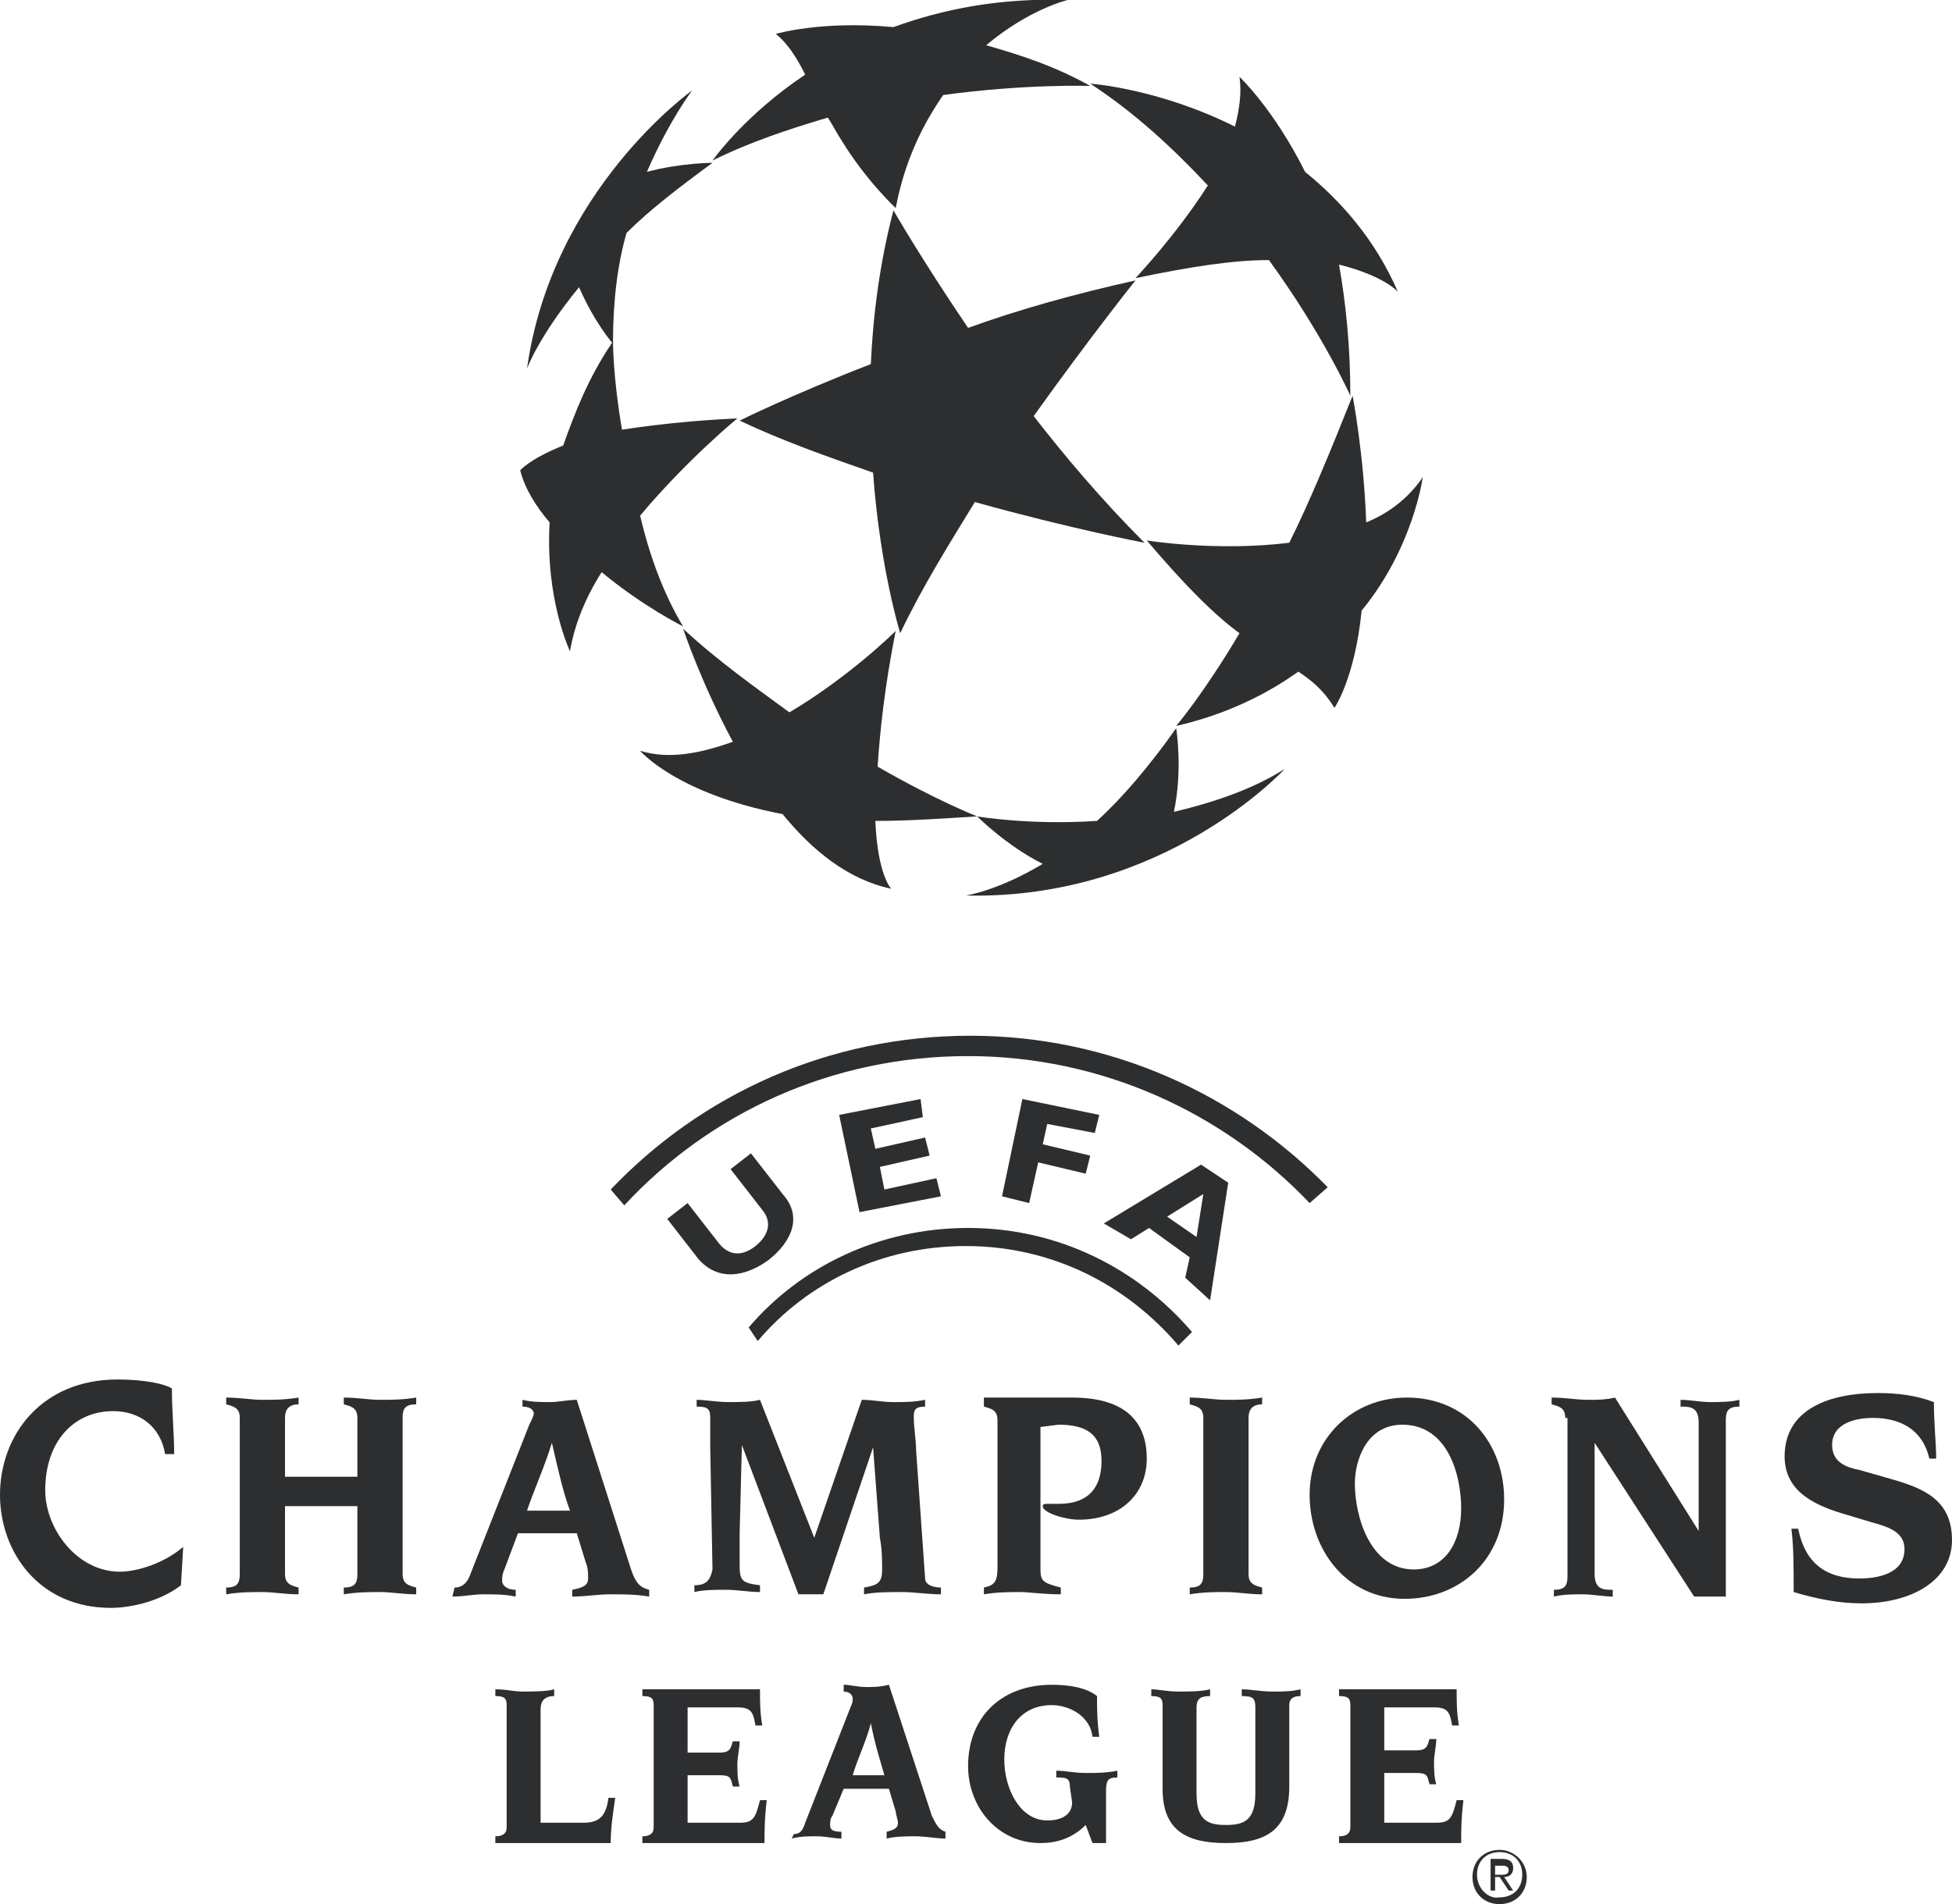 <?xml version="1.0" encoding="utf-8"?>
<!-- Generator: Adobe Illustrator 27.0.0, SVG Export Plug-In . SVG Version: 6.00 Build 0)  -->
<svg version="1.1" id="Layer_1" xmlns="http://www.w3.org/2000/svg" xmlns:xlink="http://www.w3.org/1999/xlink" x="0px" y="0px"
	 viewBox="0 0 86.3 84.2" style="enable-background:new 0 0 86.3 84.2;" xml:space="preserve">
<style type="text/css">
	.st0{fill-rule:evenodd;clip-rule:evenodd;fill:#2D2E2F;}
</style>
<g>
	<path class="st0" d="M43.1,22.2c4.3,1.2,7.5,1.8,7.5,1.8c-1.9-1.9-3.5-3.8-4.9-5.6c2.5-3.5,4.5-6,4.5-6c-2.7,0.6-5.2,1.3-7.4,2.1
		c-2.1-3.1-3.3-5.2-3.3-5.2c-0.6,2.3-0.9,4.6-1,6.8c-3.6,1.4-5.8,2.5-5.8,2.5c1.9,0.9,3.9,1.6,5.9,2.3c0.3,4.2,1.2,7.1,1.2,7.1
		C40.8,25.9,42,24,43.1,22.2L43.1,22.2z"/>
	<path class="st0" d="M62.9,21.1c-0.6,0.9-1.5,1.6-2.5,2c-0.1-3-0.6-5.6-0.6-5.6C58.8,20,57.9,22.2,57,24c-3.2,0.4-6.3-0.1-6.3-0.1
		c1.7,2,3,3.3,4.1,4.1c-1.6,2.7-2.8,4.1-2.8,4.1c2.2-0.5,4-1.4,5.4-2.4c0.6,0.4,1.1,0.8,1.6,1.6c0,0,0.9-1.3,1.2-4.3
		C62.5,24.2,62.9,21.1,62.9,21.1L62.9,21.1z"/>
	<path class="st0" d="M61.8,12.9c-1-2.3-2.5-4-4.1-5.3c-1.4-2.8-2.9-4.2-2.9-4.2c0.1,0.7,0,1.4-0.2,2.2c-3.4-1.7-6.4-1.9-6.4-1.9
		c2,1.3,3.7,2.9,5.2,4.5c-1.4,2.2-3.2,4.1-3.2,4.1c2.4-0.5,4.3-0.8,5.9-0.8c2.4,3.3,3.6,6,3.6,6c0-2.2-0.2-4.1-0.5-5.8
		C61.2,12.2,61.8,12.9,61.8,12.9L61.8,12.9z"/>
	<path class="st0" d="M48.2,3.8C46.6,2.9,45,2.4,43.6,2c1.9-1.6,3.6-2,3.6-2c-3-0.1-5.5,0.4-7.7,1.2c-3.2-0.3-5.2,0.3-5.2,0.3
		c0.5,0.4,0.9,1,1.3,1.8c-2.7,1.8-4.1,3.8-4.1,3.8c1.6-0.8,3.4-1.4,5.1-1.9c0.2,0.3,0.4,0.7,0.6,1c1.1,1.8,2.4,3,2.4,3
		c0.4-2.1,1.2-3.7,2.1-5C45.4,3.7,48.2,3.8,48.2,3.8L48.2,3.8z"/>
	<path class="st0" d="M27.7,10.3c1-1,2.3-2,3.8-3.1c0,0-1.4,0-2.9,0.4c1-2.3,2-3.6,2-3.6s-6.2,4.4-7.3,12.3c0,0,0.5-1.4,2.3-3.6
		c0.7,1.6,1.5,2.5,1.5,2.5C27.1,13.3,27.3,11.7,27.7,10.3L27.7,10.3z"/>
	<path class="st0" d="M32.6,18.5c-2.1,0.1-3.8,0.3-5.1,0.5c-0.4-2.3-0.4-3.9-0.4-3.9c-1.1,1.6-1.7,3.2-2.2,4.6
		c-1.5,0.6-1.9,1.1-1.9,1.1c0.2,0.8,0.7,1.6,1.3,2.3c-0.2,3.4,0.9,5.7,0.9,5.7c0.2-1.2,0.7-2.4,1.4-3.5c1.8,1.5,3.6,2.4,3.6,2.4
		c-0.9-1.5-1.5-3.2-1.9-4.9C30.4,20.3,32.6,18.5,32.6,18.5L32.6,18.5z"/>
	<path class="st0" d="M43.2,36.1c0,0-1.8-0.7-4.4-2.2c0.1-1.5,0.3-3.5,0.8-6c0,0-2,2-4.7,3.6c-1.5-1.1-3.2-2.3-4.7-3.7
		c0,0,0.8,2.4,2.2,5c-1.4,0.5-2.8,0.8-4.1,0.4c0,0,1.6,1.9,6.3,2.8c1.3,1.6,2.9,2.9,4.8,3.3c0,0-0.6-0.6-0.7-3
		C40.2,36.3,41.6,36.2,43.2,36.1L43.2,36.1z"/>
	<path class="st0" d="M51.9,35.9c0.4-1.9,0.1-3.7,0.1-3.7c-1.2,1.7-2.4,3.1-3.5,4.1c-3,0.2-5.3-0.2-5.3-0.2s1.3,1.3,2.9,2.1
		c-2,1.2-3.4,1.4-3.4,1.4c8.8,0.2,14.1-5.6,14.1-5.6C55.4,34.9,53.6,35.5,51.9,35.9L51.9,35.9z"/>
	<path class="st0" d="M33.5,59.3c2.2-2.6,5.5-4.2,9.2-4.2c3.8,0,7.1,1.7,9.4,4.4l0.6-0.6c-2.4-2.8-5.9-4.6-9.9-4.6
		c-3.9,0-7.4,1.7-9.7,4.4L33.5,59.3L33.5,59.3z"/>
	<polygon class="st0" points="41.6,52.9 38,53.6 37.1,49.3 40.7,48.6 40.8,49.4 38.5,49.9 38.7,50.8 40.9,50.3 41.1,51.1 38.9,51.6 
		39.1,52.6 41.4,52.1 41.6,52.9 	"/>
	<polygon class="st0" points="48.4,50.1 46.3,49.7 46.1,50.6 48.2,51.1 48,51.9 45.9,51.4 45.5,53.2 44.3,52.9 45.2,48.6 48.6,49.3 
		48.4,50.1 	"/>
	<path class="st0" d="M53.5,57.5l-1.1-1l0.2-0.9l-1.8-1.3L50,54.8l-1.2-0.7l4.3-2.6l1.2,0.8L53.5,57.5L53.5,57.5L53.5,57.5z
		 M53.2,52.8l-1.6,1l1.3,0.9L53.2,52.8L53.2,52.8z"/>
	<path class="st0" d="M34,55.7c-0.8,0.6-2.1,1.1-3.1,0l-1.4-1.8l0.9-0.7l1.4,1.8c0.5,0.6,1.1,0.5,1.6,0.1c0.5-0.4,0.8-1,0.3-1.6
		l-1.4-1.8l0.9-0.7l1.4,1.8C35.5,53.8,35,54.9,34,55.7L34,55.7z"/>
	<path class="st0" d="M57.9,53.2c-3.8-4-9.2-6.5-15.1-6.5c-6,0-11.4,2.5-15.2,6.6l-0.6-0.7c4-4.2,9.6-6.8,15.9-6.8
		c6.2,0,11.8,2.6,15.8,6.7L57.9,53.2L57.9,53.2z"/>
	<path class="st0" d="M62.1,70.7c-2.6,0-4.2-2.2-4.2-4.6c0-2.5,1.9-4.3,4.3-4.3c2.7,0,4.3,2.1,4.3,4.5C66.5,69,64.5,70.7,62.1,70.7
		L62.1,70.7L62.1,70.7z M62,63c-1.6,0-2.1,1.6-2.1,2.6c0,1.5,0.7,3.8,2.6,3.8c1.4,0,2.1-1.2,2.1-2.7C64.6,65.2,64,63,62,63L62,63z"
		/>
	<path class="st0" d="M46,69.4c0,0.5,0.1,0.6,0.9,0.8v0.3c-0.8,0-1.4-0.1-1.8-0.1c-0.5,0-1,0-1.6,0.1v-0.3c0.5-0.1,0.6-0.3,0.6-0.9
		v-6.5c0-0.4-0.2-0.5-0.6-0.6v-0.4h3.9c2.5,0,3.3,1.2,3.3,2.7c0,1.6-1.2,2.7-3,2.7c-0.6,0-1.6-0.3-1.6-0.6c0-0.1,0.1-0.1,0.2-0.1
		c0.1,0,0.3,0,0.5,0c1.4,0,1.9-0.8,1.9-1.9c0-1.2-0.7-1.6-1.9-1.6L46,63.1L46,69.4L46,69.4L46,69.4z M46,69.4L46,69.4L46,69.4
		L46,69.4z"/>
	<path class="st0" d="M53.2,62.7c0-0.4-0.2-0.5-0.6-0.6v-0.3c0.6,0,1.1,0.1,1.6,0.1c0.5,0,1,0,1.6-0.1v0.3c-0.4,0-0.6,0.2-0.6,0.6
		v6.9c0,0.4,0.2,0.5,0.6,0.6v0.3c-0.6,0-1.1-0.1-1.6-0.1c-0.5,0-1,0-1.6,0.1v-0.3c0.5,0,0.6-0.2,0.6-0.6V62.7L53.2,62.7z"/>
	<path class="st0" d="M69.2,62.7c0-0.4-0.2-0.5-0.6-0.6v-0.3c0.6,0,1.1,0.1,1.6,0.1c0.4,0,0.8,0,1.2-0.1l3.7,5.9l0,0v-4.8
		c0-0.7-0.4-0.7-0.8-0.7v-0.3c0.4,0,0.9,0.1,1.3,0.1c0.4,0,0.9,0,1.3-0.1v0.3c-0.5,0-0.6,0.2-0.6,0.6v7.8h-1.4l-4.4-6.8h0v5.8
		c0,0.7,0.4,0.7,0.8,0.7v0.3c-0.4,0-0.9-0.1-1.3-0.1c-0.4,0-0.9,0-1.3,0.1l0-0.3c0.5,0,0.6-0.2,0.6-0.6V62.7L69.2,62.7z"/>
	<path class="st0" d="M79.5,67.6c0.3,1.5,1.2,2.2,2.7,2.2c0.8,0,2-0.2,2-1.3c0-0.8-0.8-1-1.5-1.2l-1-0.3c-1.4-0.4-2.8-1-2.8-2.6
		c0-2.1,2-2.8,4.1-2.8c0.9,0,1.7,0.1,2.5,0.4c0,1,0.1,1.8,0.1,2.5l-0.3,0c-0.3-1.3-1.3-1.8-2.5-1.8c-0.7,0-1.8,0.2-1.8,1.2
		c0,0.8,0.7,1,1.2,1.1l1.4,0.4c1.4,0.4,2.7,0.9,2.7,2.7c0,1.8-1.8,2.8-4,2.8c-1,0-2-0.2-3-0.5c0-1.1,0-2-0.1-2.8L79.5,67.6
		L79.5,67.6L79.5,67.6z M79.5,67.6L79.5,67.6L79.5,67.6L79.5,67.6z"/>
	<path class="st0" d="M10.6,62.7c0-0.4-0.2-0.5-0.6-0.6v-0.3c0.6,0,1.1,0.1,1.6,0.1c0.5,0,1,0,1.6-0.1v0.3c-0.4,0-0.6,0.2-0.6,0.6
		v2.6h3.2v-2.6c0-0.4-0.2-0.5-0.6-0.6v-0.3c0.6,0,1.1,0.1,1.6,0.1c0.5,0,1,0,1.6-0.1v0.3c-0.5,0-0.6,0.2-0.6,0.6l0,6.9
		c0,0.4,0.2,0.5,0.6,0.6v0.3c-0.6,0-1.1-0.1-1.6-0.1c-0.5,0-1,0-1.6,0.1v-0.3c0.5,0,0.6-0.2,0.6-0.6v-3h-3.2v3
		c0,0.4,0.2,0.5,0.6,0.6v0.3c-0.6,0-1.1-0.1-1.6-0.1c-0.5,0-1,0-1.6,0.1v-0.3c0.5,0,0.6-0.2,0.6-0.6L10.6,62.7L10.6,62.7L10.6,62.7z
		 M10.6,62.7L10.6,62.7L10.6,62.7L10.6,62.7z"/>
	<path class="st0" d="M23.3,66.8c0.3-0.9,0.8-2,1.1-3h0c0.3,1.3,0.5,2.2,0.8,3H23.3L23.3,66.8L23.3,66.8z M20,70.6
		c0.5,0,0.9-0.1,1.4-0.1c0.5,0,0.9,0,1.4,0.1v-0.3c-0.4,0-0.6-0.2-0.6-0.4c0-0.1,0-0.3,0.1-0.5l0.6-1.6h2.6l0.4,1.3
		c0.1,0.2,0.1,0.5,0.1,0.7c0,0.3-0.2,0.4-0.7,0.5v0.3c0.6,0,1.1-0.1,1.7-0.1c0.6,0,1.1,0,1.7,0.1v-0.3c-0.4-0.1-0.6-0.3-0.8-0.9
		l-2.4-7.5c-0.4,0-0.8,0.1-1.2,0.1c-0.4,0-0.8,0-1.2-0.1v0.3c0.4,0,0.5,0.2,0.5,0.3c0,0.1-0.1,0.3-0.2,0.5l-2.6,6.6
		c-0.1,0.3-0.3,0.6-0.7,0.6L20,70.6L20,70.6L20,70.6z"/>
	<path class="st0" d="M31.4,64c0-0.4,0-0.7,0-1.3c0-0.4-0.1-0.5-0.6-0.5v-0.3c0.4,0,0.9,0.1,1.4,0.1c0.5,0,1,0,1.4-0.1L36,68
		l2.1-6.1c0.5,0,0.9,0.1,1.4,0.1c0.5,0,0.9,0,1.4-0.1v0.3c-0.5,0-0.5,0.2-0.5,0.5c0,0.4,0.1,1,0.1,1.4l0.4,5.7
		c0,0.3,0.4,0.4,0.7,0.4l0,0.3c-0.6,0-1.2-0.1-1.7-0.1c-0.6,0-1.2,0-1.7,0.1v-0.3c0.6-0.1,0.8-0.2,0.8-0.8c0-0.3,0-0.9-0.1-1.4
		l-0.3-4h0l-2.2,6.5h-1.1l-2.5-6.6h0l-0.1,3.9c0,0.7,0,1,0,1.4c0,0.7,0.1,0.8,0.9,0.9v0.3c-0.5,0-1-0.1-1.5-0.1c-0.5,0-1,0-1.4,0.1
		v-0.3c0.5,0,0.7-0.2,0.8-0.7L31.4,64L31.4,64z"/>
	<path class="st0" d="M8,70.1c-0.9,0.7-2.2,1-3.1,1c-3.2,0-4.9-2.5-4.9-5C0,63.5,1.8,61,5.2,61c1.2,0,2.1,0.2,2.4,0.4
		c0,1,0.1,2,0.1,2.9l-0.4,0c-0.2-1.2-1.1-1.9-2.3-1.9c-1.7,0-3,1.3-3,3.5c0,1.7,1.4,3.6,3.3,3.6c0.8,0,2-0.4,2.8-1.1L8,70.1L8,70.1z
		"/>
	<path class="st0" d="M22.4,75.4c0-0.3-0.1-0.4-0.5-0.4v-0.3c0.5,0,0.8,0.1,1.2,0.1c0.4,0,1.1,0,1.4-0.1v0.3c-0.5,0-0.6,0.3-0.6,0.6
		v5l1.9,0c0.7,0,1-0.3,1.1-1.1h0.3c-0.1,0.7-0.2,1.3-0.2,2h-5.1v-0.3c0.3,0,0.5-0.1,0.5-0.4V75.4L22.4,75.4z"/>
	<path class="st0" d="M28.9,75.4c0-0.3-0.1-0.4-0.5-0.4v-0.3l5.2,0c0,0.6,0,1,0.1,1.6h-0.3c-0.1-0.6-0.2-0.8-0.8-0.8h-2.2v2l1.4,0
		c0.5,0,0.5-0.2,0.6-0.5h0.3c0,0.3-0.1,0.7-0.1,1c0,0.3,0,0.7,0.1,1h-0.3c-0.1-0.4-0.1-0.5-0.6-0.5h-1.4v2.1l2.3,0
		c0.6,0,0.7-0.2,0.9-1h0.3c-0.1,0.8-0.1,1.4-0.1,1.9h-5.4v-0.3c0.3,0,0.5-0.1,0.5-0.4V75.4L28.9,75.4z"/>
	<path class="st0" d="M35.1,81.1c0.3,0,0.4-0.2,0.5-0.5l2-5.1c0.1-0.2,0.1-0.3,0.1-0.4c0-0.1-0.1-0.3-0.4-0.3v-0.3
		c0.3,0,0.6,0.1,1,0.1c0.3,0,0.6,0,1-0.1l1.9,5.8c0.2,0.4,0.3,0.6,0.6,0.7v0.3c-0.4,0-0.9-0.1-1.3-0.1c-0.4,0-0.9,0-1.3,0.1v-0.3
		c0.4-0.1,0.5-0.2,0.5-0.4c0-0.1-0.1-0.4-0.1-0.5l-0.3-1h-2l-0.5,1.2c-0.1,0.1-0.1,0.3-0.1,0.4c0,0.2,0.1,0.3,0.5,0.3v0.3
		c-0.3,0-0.7-0.1-1.1-0.1c-0.4,0-0.7,0-1.1,0.1L35.1,81.1L35.1,81.1L35.1,81.1z M39.1,78.5c-0.2-0.7-0.4-1.3-0.6-2.3h0
		c-0.2,0.8-0.6,1.6-0.8,2.3H39.1L39.1,78.5z"/>
	<path class="st0" d="M47.3,79c0-0.4-0.2-0.4-0.6-0.4v-0.3c0.4,0,0.8,0.1,1.3,0.1c0.5,0,0.9,0,1.4-0.1v0.3c-0.4,0-0.5,0.1-0.5,0.6
		v2.3l-0.6,0L48,80.7c-0.6,0.6-1.3,0.8-2,0.8c-1.9,0-3.2-1.6-3.2-3.4c0-2.2,1.5-3.6,3.7-3.6c0.7,0,1.5,0.1,2,0.5
		c0,0.5,0,1.1,0.1,1.8l-0.3,0c-0.1-0.9-1-1.4-1.8-1.4c-1.4,0-2.1,1.1-2.1,2.4c0,1.3,0.7,2.7,1.9,2.7c0.7,0,1.1-0.3,1.1-0.8L47.3,79
		L47.3,79L47.3,79z M47.3,79L47.3,79L47.3,79L47.3,79z"/>
	<path class="st0" d="M51.4,75.4c0-0.3-0.1-0.4-0.5-0.4v-0.3c0.3,0,0.7,0.1,1.2,0.1c0.5,0,1,0,1.4-0.1v0.3c-0.4,0-0.6,0.1-0.6,0.5
		v3.8c0,1.2,0.5,1.4,1.3,1.4c0.8,0,1.3-0.2,1.3-1.4v-3.8c0-0.4-0.1-0.5-0.6-0.5v-0.3c0.4,0,0.8,0.1,1.4,0.1c0.4,0,0.8,0,1.2-0.1v0.3
		c-0.3,0-0.5,0.1-0.5,0.4V79c0,1.9-1,2.5-2.8,2.5c-1.8,0-2.8-0.6-2.8-2.4L51.4,75.4L51.4,75.4L51.4,75.4z M51.4,75.4L51.4,75.4
		L51.4,75.4L51.4,75.4z"/>
	<path class="st0" d="M59.7,75.4c0-0.3-0.1-0.4-0.5-0.4v-0.3l5.2,0c0,0.6,0,1,0.1,1.6h-0.3c-0.1-0.6-0.2-0.8-0.8-0.8h-2.2v1.9h1.4
		c0.5,0,0.5-0.2,0.6-0.5l0.3,0c0,0.3-0.1,0.7-0.1,1c0,0.3,0,0.7,0.1,1h-0.3c-0.1-0.4-0.1-0.5-0.6-0.5h-1.4v2.2h2.3
		c0.6,0,0.7-0.2,0.9-1h0.3c-0.1,0.8-0.1,1.4-0.1,1.9h-5.4v-0.3c0.3,0,0.5-0.1,0.5-0.4V75.4L59.7,75.4z"/>
	<path class="st0" d="M66.3,84.2c0.7,0,1.2-0.5,1.2-1.2c0-0.7-0.6-1.2-1.2-1.2c-0.7,0-1.2,0.5-1.2,1.2
		C65.1,83.7,65.6,84.2,66.3,84.2L66.3,84.2L66.3,84.2z M65.3,82.9c0-0.6,0.4-1,1-1c0.6,0,1,0.4,1,1c0,0.6-0.4,1-1,1
		C65.8,84,65.3,83.5,65.3,82.9L65.3,82.9z M66.1,83h0.2l0.4,0.6h0.2L66.5,83c0.2,0,0.4-0.1,0.4-0.4c0-0.3-0.2-0.4-0.5-0.4h-0.5v1.4
		h0.2L66.1,83L66.1,83L66.1,83z M66.1,82.9v-0.4l0.3,0c0.1,0,0.3,0,0.3,0.2c0,0.2-0.2,0.2-0.3,0.2H66.1L66.1,82.9z"/>
</g>
</svg>
